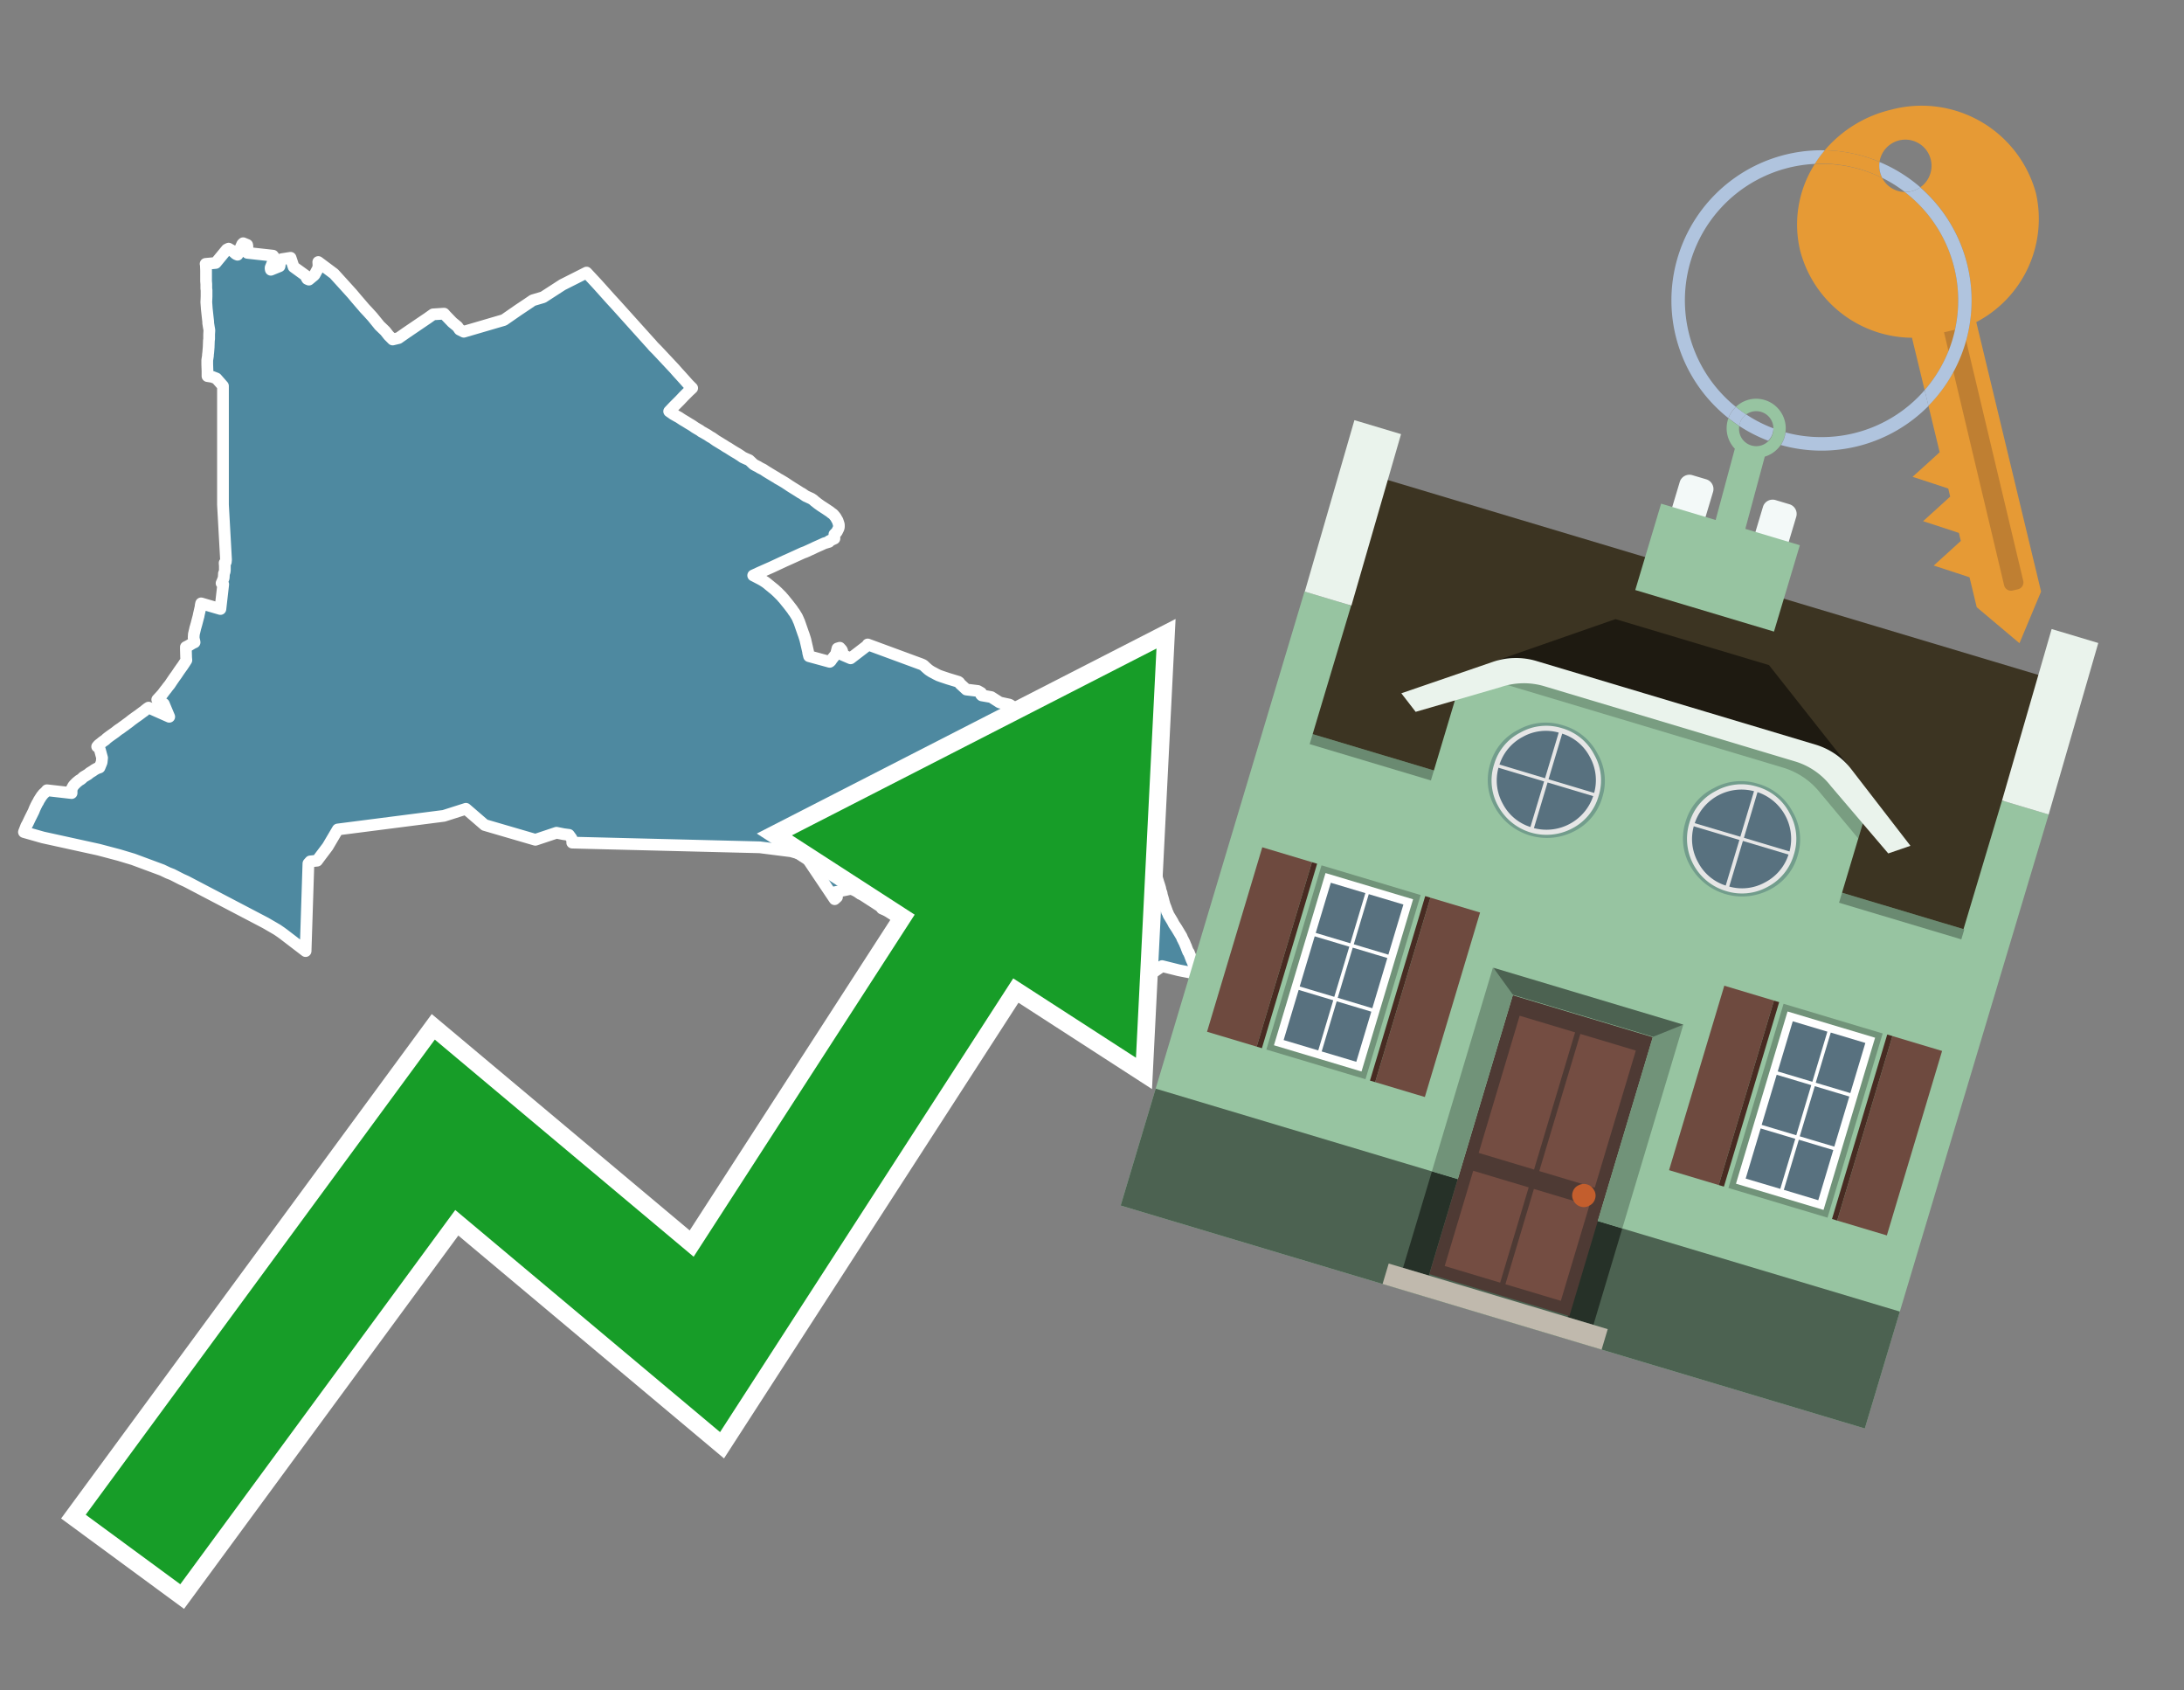 <svg id="Text" xmlns="http://www.w3.org/2000/svg" width="93.05" height="72" viewBox="0 0 93.05 72"><rect x="0" y="0" width="93.05" height="72" fill="#808080" stroke="none"/><polygon points="1.12,35.18 1.16,35.11 1.19,35.05 1.28,34.86 1.43,34.56 1.49,34.41 1.51,34.38 1.52,34.34 1.54,34.31 1.59,34.21 1.63,34.15 1.65,34.1 1.7,34.02 1.77,33.91 1.82,33.85 1.84,33.82 1.93,33.74 2,33.66 3.05,33.78 3.05,33.61 3.12,33.48 3.17,33.42 3.26,33.33 3.37,33.24 3.44,33.2 3.49,33.16 3.55,33.1 3.6,33.07 3.7,33.01 3.75,32.98 3.82,32.92 3.9,32.87 3.95,32.84 4.02,32.79 4.09,32.75 4.15,32.72 4.24,32.69 4.33,32.47 4.35,32.28 4.26,31.95 4.23,31.86 4.14,31.8 4.2,31.73 4.29,31.66 4.35,31.61 4.39,31.58 4.49,31.51 4.54,31.46 4.59,31.42 4.67,31.36 4.74,31.31 4.91,31.19 5.01,31.11 5.08,31.06 5.13,31.03 5.21,30.97 5.25,30.94 5.31,30.9 5.36,30.86 5.47,30.78 5.51,30.75 5.61,30.67 5.72,30.59 5.76,30.56 5.89,30.47 5.97,30.41 6.05,30.35 6.09,30.32 6.15,30.28 6.18,30.25 6.27,30.18 6.33,30.14 7.21,30.53 6.98,29.98 6.7,29.8 6.83,29.66 6.92,29.56 6.98,29.48 7.04,29.4 7.09,29.34 7.14,29.27 7.23,29.16 7.33,29.01 7.44,28.85 7.52,28.74 7.62,28.59 7.69,28.49 7.74,28.42 7.77,28.38 7.85,28.26 7.87,28.23 7.94,28.12 7.93,28 7.92,27.65 7.92,27.56 8.02,27.51 8.17,27.42 8.22,27.39 8.29,27.36 8.28,27.3 8.27,27.27 8.25,27.16 8.26,27.01 8.31,26.8 8.32,26.75 8.33,26.72 8.37,26.58 8.43,26.35 8.46,26.24 8.47,26.18 8.5,26.05 8.55,25.83 8.55,25.79 8.57,25.7 9.39,25.94 9.51,24.89 9.44,24.84 9.48,24.75 9.53,24.62 9.54,24.46 9.54,24.43 9.57,24.36 9.58,24.28 9.58,24.23 9.58,24.2 9.58,24.1 9.57,23.98 9.62,23.94 9.63,23.84 9.5,21.5 9.5,16.44 9.22,16.12 9.04,16.05 8.84,16.02 8.84,15.92 8.84,15.81 8.83,15.52 8.83,15.42 8.83,15.38 8.83,15.34 8.86,15.15 8.86,15.1 8.87,15.03 8.89,14.79 8.9,14.51 8.91,14.43 8.91,14.32 8.91,14.24 8.92,14.07 8.91,14 8.9,13.95 8.87,13.76 8.87,13.7 8.84,13.43 8.81,13.15 8.79,12.87 8.8,12.63 8.8,12.56 8.8,12.36 8.79,12.29 8.79,12.1 8.78,11.98 8.78,11.94 8.78,11.53 8.77,11.27 8.76,11.24 9.19,11.2 9.66,10.63 9.74,10.59 9.88,10.67 10.05,10.82 10.12,10.85 10.32,10.4 10.36,10.36 10.53,10.43 10.54,10.48 10.54,10.56 10.54,10.77 11.63,10.89 11.66,10.93 11.66,11.08 11.53,11.4 11.53,11.46 11.54,11.49 11.91,11.34 11.94,11.12 12,11.04 12.38,10.98 12.51,11.37 13.05,11.76 13.05,11.8 13.06,11.83 13.09,11.88 13.16,11.91 13.39,11.72 13.41,11.69 13.55,11.43 13.57,11.31 13.56,11.16 14.23,11.66 14.73,12.21 15.01,12.52 15.16,12.7 15.47,13.06 15.52,13.12 15.67,13.28 15.87,13.5 16.13,13.82 16.16,13.86 16.41,14.1 16.56,14.29 16.62,14.35 16.73,14.46 16.98,14.4 17.31,14.17 18.15,13.6 18.21,13.56 18.45,13.39 18.92,13.36 19.01,13.46 19.27,13.73 19.49,13.91 19.58,14.04 19.76,14.13 21.47,13.63 22.09,13.2 22.48,12.94 22.7,12.79 23.14,12.66 23.96,12.13 24.99,11.61 25.39,12.04 25.5,12.16 26.02,12.74 26.25,12.99 27.69,14.59 27.72,14.62 27.84,14.76 27.9,14.82 27.99,14.91 28.74,15.71 28.8,15.78 28.88,15.87 28.99,15.99 29.17,16.19 29.33,16.37 29.49,16.53 29.36,16.65 29.12,16.89 28.97,17.05 28.83,17.19 28.71,17.31 28.51,17.52 28.68,17.64 28.82,17.72 28.93,17.78 29.08,17.88 29.2,17.95 29.36,18.05 29.43,18.09 29.51,18.14 29.61,18.21 29.71,18.27 29.78,18.31 29.83,18.34 29.88,18.38 29.99,18.44 30.04,18.47 30.13,18.52 30.25,18.6 30.34,18.65 30.51,18.77 30.66,18.86 30.74,18.91 30.84,18.97 30.93,19.03 31.02,19.08 31.16,19.17 31.29,19.25 31.41,19.32 31.55,19.41 31.65,19.48 31.78,19.54 31.92,19.6 32.11,19.78 32.2,19.83 32.3,19.88 32.38,19.93 32.46,19.97 32.52,20 32.64,20.08 32.82,20.19 32.92,20.25 33.02,20.31 33.09,20.35 33.13,20.38 33.24,20.44 33.44,20.56 33.5,20.6 33.65,20.7 33.76,20.77 33.97,20.9 34.11,20.99 34.17,21.02 34.27,21.09 34.33,21.13 34.57,21.24 34.66,21.3 34.7,21.34 34.79,21.41 34.84,21.45 34.98,21.55 35.15,21.66 35.27,21.74 35.36,21.8 35.42,21.85 35.48,21.89 35.53,21.94 35.55,21.97 35.58,22 35.62,22.06 35.65,22.12 35.68,22.16 35.7,22.22 35.72,22.28 35.73,22.31 35.74,22.35 35.74,22.4 35.74,22.45 35.73,22.49 35.72,22.52 35.7,22.56 35.68,22.6 35.66,22.64 35.64,22.67 35.61,22.7 35.58,22.73 35.55,22.76 35.55,22.81 35.55,22.94 35.42,23 35.32,23.05 35.32,23.08 35.12,23.14 34.99,23.2 34.72,23.32 34.64,23.36 34.31,23.51 34.2,23.55 33.96,23.66 33.85,23.71 33.63,23.81 33.45,23.89 32.87,24.16 32.35,24.39 32.09,24.51 32.15,24.54 32.4,24.67 32.49,24.72 32.63,24.81 32.79,24.94 32.9,25.03 33,25.11 33.12,25.22 33.22,25.32 33.31,25.41 33.34,25.45 33.37,25.48 33.42,25.54 33.59,25.75 33.76,25.97 33.79,26.02 33.85,26.1 33.96,26.28 34.01,26.39 34.02,26.42 34.05,26.48 34.06,26.51 34.22,26.97 34.25,27.05 34.31,27.24 34.43,27.76 34.43,27.79 34.47,27.95 35.35,28.19 35.39,28.16 35.45,28.07 35.62,27.86 35.68,27.62 35.78,27.59 35.86,27.68 35.88,27.72 35.9,27.82 35.89,27.89 36.24,28.04 36.97,27.48 36.97,27.45 39.25,28.29 39.34,28.33 39.47,28.45 39.55,28.52 39.59,28.55 39.7,28.62 39.78,28.66 39.87,28.71 39.99,28.77 40.13,28.82 40.4,28.91 40.83,29.04 40.87,29.07 40.9,29.12 41.17,29.37 41.66,29.43 41.8,29.51 41.8,29.59 41.83,29.62 42.23,29.69 42.45,29.83 42.59,29.92 42.72,29.95 43,30.01 43.06,30.04 43.09,30.07 43.5,30.38 43.62,30.44 43.69,30.62 43.71,30.81 43.92,31 44.39,31.27 43.87,31.99 44,32.13 44.13,32.25 44.2,32.32 44.39,32.52 44.42,32.55 45.11,33.29 45.21,33.38 45.33,33.52 45.47,33.69 45.75,33.95 45.95,34.18 46.29,34.48 46.59,34.62 46.79,34.71 46.96,34.8 47.17,34.9 47.25,34.94 48.18,34.98 48.26,35.01 48.6,35.22 48.64,35.39 48.71,35.6 48.78,35.81 48.84,35.96 48.86,36.02 48.92,36.22 48.95,36.32 49,36.45 49.01,36.48 49.04,36.55 49.1,36.73 49.13,36.83 49.15,36.94 49.16,36.97 49.18,37.03 49.19,37.09 49.21,37.14 49.26,37.28 49.28,37.33 49.3,37.41 49.33,37.51 49.36,37.61 49.4,37.73 49.42,37.8 49.43,37.83 49.45,37.94 49.49,38.04 49.5,38.11 49.51,38.15 49.54,38.25 49.57,38.36 49.58,38.41 49.6,38.47 49.61,38.52 49.65,38.62 49.67,38.67 49.69,38.73 49.71,38.78 49.72,38.83 49.75,38.88 49.77,38.93 49.79,38.98 49.84,39.06 49.9,39.16 49.96,39.26 50.01,39.36 50.07,39.45 50.13,39.54 50.19,39.64 50.25,39.74 50.31,39.84 50.34,39.89 50.36,39.94 50.38,39.99 50.41,40.04 50.43,40.09 50.46,40.14 50.5,40.24 50.54,40.33 50.56,40.39 50.58,40.44 50.62,40.54 50.65,40.57 50.67,40.62 50.68,40.66 50.7,40.69 50.71,40.72 50.72,40.76 50.74,40.8 50.76,40.86 50.81,40.97 50.85,41.07 50.86,41.11 50.88,41.18 50.92,41.28 50.96,41.38 50.98,41.43 51,41.48 50.23,41.33 49.91,41.25 49.51,41.15 48.94,41.55 48.65,41.66 48.23,41.62 47.03,41.21 46.58,41.04 46.35,40.94 41.57,39.23 38.42,38.57 38.34,39.01 37.58,38.7 38.14,38.33 38.62,37.38 38.19,37.21 37.67,37 37.43,36.89 37.03,37.64 36.78,37.69 36.65,38.07 36.53,37.98 36.39,37.91 36.25,37.86 35.54,38.01 35.66,38.21 35.56,38.3 34.21,36.29 34.16,36.39 33.71,36.26 32.37,36.09 24.38,35.89 24.4,35.86 24.35,35.71 24.24,35.56 24.01,35.53 23.71,35.47 22.81,35.77 20.65,35.14 19.85,34.45 18.91,34.75 14.39,35.33 13.96,36.06 13.62,36.51 13.51,36.66 13.22,36.69 13.14,36.78 13.02,40.51 12.08,39.79 11.97,39.71 11.81,39.6 11.5,39.42 11.31,39.31 7.93,37.54 7.73,37.45 7.34,37.25 7.16,37.18 6.91,37.06 5.67,36.6 5.07,36.42 4.2,36.19 2.15,35.74 1.83,35.67 1.02,35.44 " fill="#4e89a0" stroke="#fff" stroke-linejoin="round" stroke-width="0.5"/><polygon points="49.272 27.624 33.741 35.58 38.97 38.959 29.553 53.529 18.525 44.281 3.652 64.518 7.681 67.479 19.396 51.538 30.678 60.999 43.169 41.673 48.398 45.053 49.272 27.624" fill="none" stroke="#fff" stroke-miterlimit="10" stroke-width="1.5"/><polygon points="49.272 27.624 33.741 35.58 38.97 38.959 29.553 53.529 18.525 44.281 3.652 64.518 7.681 67.479 19.396 51.538 30.678 60.999 43.169 41.673 48.398 45.053 49.272 27.624" fill="#179d28"/><path d="M80.19,7.577a1.16,1.16,0,0,1-.094-.251,1.114,1.114,0,0,1-.018-.429A6.367,6.367,0,0,0,77.743,6.4a5.269,5.269,0,0,0-.423.577c.1,0,.192-.007.288-.007A5.794,5.794,0,0,1,80.19,7.577Z" fill="#e69a35"/><path d="M77.608,6.4A6.394,6.394,0,0,0,73.64,17.81a1.26,1.26,0,0,1,.317-.48A5.821,5.821,0,0,1,77.32,6.981a5.269,5.269,0,0,1,.423-.577Z" fill="#b0c4de"/><path d="M84.2,13.72a4.962,4.962,0,0,0,2.545-5.48,5.047,5.047,0,0,0-6.179-3.566A5.322,5.322,0,0,0,77.743,6.4a6.367,6.367,0,0,1,2.335.493,1.114,1.114,0,1,1,1.736,1.084,6.392,6.392,0,0,1,.347,9.3l.479,1.985-.438.4-.716.648.92.3.6.2.082.341-.438.4-.716.648.92.3.605.2.082.341-.438.4-.716.649.92.3.605.2.307,1.274,1.821,1.534.921-2.2Z" fill="#e69a35"/><path d="M81.154,8.179a1.115,1.115,0,0,1-.964-.6,5.794,5.794,0,0,0-2.582-.6c-.1,0-.192,0-.288.007a4.783,4.783,0,0,0-.625,3.685,4.962,4.962,0,0,0,4.765,3.715L82,16.617a5.82,5.82,0,0,0-.846-8.438Z" fill="#e69a35"/><path d="M74.1,18.142a6.386,6.386,0,0,0,1.232.63.73.73,0,0,0,.224-.527h0a5.783,5.783,0,0,1-1.159-.593A.733.733,0,0,0,74.1,18.142Z" fill="#b0c4de"/><path d="M74.4,17.652q-.228-.152-.44-.322a1.26,1.26,0,0,0-.317.48c.148.117.3.228.46.332A.733.733,0,0,1,74.4,17.652Z" fill="#b0c4de"/><path d="M74.824,16.984a1.257,1.257,0,0,0-.867.346c.141.114.288.222.44.322a.731.731,0,0,1,1.159.593h0a.732.732,0,1,1-1.463,0,.7.7,0,0,1,.007-.1c-.158-.1-.312-.215-.46-.332a1.258,1.258,0,0,0,.273,1.3l-.979,3.635,1.275.341.98-3.639a1.266,1.266,0,0,0,.681-.5,1.249,1.249,0,0,0,.2-.538,1.328,1.328,0,0,0,.012-.168A1.262,1.262,0,0,0,74.824,16.984Z" fill="#97c4a1"/><path d="M85.974,25.1l-.226.053a.3.3,0,0,1-.362-.223l-2.56-10.777.81-.193L86.2,24.736A.3.3,0,0,1,85.974,25.1Z" fill="#bf7f32"/><path d="M80.1,7.326a1.16,1.16,0,0,0,.094.251,5.833,5.833,0,0,1,.964.6,1.137,1.137,0,0,0,.287-.031,1.108,1.108,0,0,0,.373-.167A6.371,6.371,0,0,0,80.078,6.9,1.114,1.114,0,0,0,80.1,7.326Z" fill="#b0c4de"/><path d="M77.608,18.618a5.836,5.836,0,0,1-1.534-.2,1.24,1.24,0,0,1-.2.537,6.4,6.4,0,0,0,6.291-1.666L82,16.617A5.807,5.807,0,0,1,77.608,18.618Z" fill="#b0c4de"/><path d="M81.814,7.981a1.108,1.108,0,0,1-.373.167,1.137,1.137,0,0,1-.287.031A5.82,5.82,0,0,1,82,16.617l.161.667a6.392,6.392,0,0,0-.347-9.3Z" fill="#b0c4de"/><polygon points="83.79 39.753 55.78 31.364 58.988 20.404 86.964 28.783 83.79 39.753 83.79 39.753" fill="#3c3422" fill-rule="evenodd"/><polygon points="81.705 53.32 87.284 34.692 85.297 34.097 83.656 39.575 55.926 31.269 57.567 25.791 55.579 25.196 47.746 51.348 79.451 60.844 81.705 53.32" fill="#97c4a1" fill-rule="evenodd"/><rect x="69.522" y="21.148" width="0.444" height="28.983" transform="translate(15.592 92.226) rotate(-73.326)" opacity="0.3"/><polygon points="87.284 34.692 85.297 34.097 87.411 26.793 89.398 27.388 87.284 34.692 87.284 34.692" fill="#eaf3ec" fill-rule="evenodd"/><polygon points="57.578 25.794 55.591 25.199 57.705 17.896 59.692 18.491 57.578 25.794 57.578 25.794" fill="#eaf3ec" fill-rule="evenodd"/><polygon points="79.451 60.844 80.943 55.865 49.238 46.369 47.747 51.348 79.451 60.844 79.451 60.844" fill="#4c6251" fill-rule="evenodd"/><path d="M71.566,20.528l-.522,1.743,1.418.425.523-1.744a.432.432,0,0,0-.289-.536l-.593-.177A.431.431,0,0,0,71.566,20.528Z" fill="#f3f9f8" fill-rule="evenodd"/><path d="M75.111,21.589l-.522,1.743,1.418.425.522-1.743a.43.43,0,0,0-.289-.536l-.593-.178A.43.43,0,0,0,75.111,21.589Z" fill="#f3f9f8" fill-rule="evenodd"/><polygon points="75.368 28.329 68.829 26.37 63.807 28.121 78.733 32.591 75.368 28.329" fill="#1e1a11"/><polygon points="78.248 32.422 64.442 28.287 62.236 28.998 60.064 36.247 77.453 41.455 79.651 34.116 78.248 32.422" fill="#97c4a1"/><path d="M77.74,32.516S65.088,28.725,65,28.7l-.938.43,11.892,3.562a3.175,3.175,0,0,1,1.532,1l1.685,2.02.327-1.09Z" fill-rule="evenodd" opacity="0.2"/><path d="M77.35,31.716,65.458,28.154a3.041,3.041,0,0,0-1.854.037l-3.9,1.339.611.79,3.626-1.054a3.045,3.045,0,0,1,1.855-.037l10.673,3.2A3.028,3.028,0,0,1,78,33.477l2.45,2.874.945-.325-2.518-3.26A3.036,3.036,0,0,0,77.35,31.716Z" fill="#eaf3ec"/><polygon points="76.683 23.223 70.773 21.453 69.671 25.132 75.581 26.902 76.683 23.223 76.683 23.223" fill="#97c4a1" fill-rule="evenodd"/><g id="Symbol_9_0_Layer2_0_MEMBER_8_MEMBER_21_MEMBER_0_FILL" data-name="Symbol 9 0 Layer2 0 MEMBER 8 MEMBER 21 MEMBER 0 FILL"><path d="M66.584,30.892a2.39,2.39,0,0,0-1.891.189,2.317,2.317,0,0,0-1.2,1.448A2.345,2.345,0,0,0,63.7,34.4a2.528,2.528,0,0,0,3.367,1.008,2.339,2.339,0,0,0,1.2-1.447,2.313,2.313,0,0,0-.208-1.87A2.394,2.394,0,0,0,66.584,30.892Z" fill="#729d8c"/></g><g id="Symbol_9_0_Layer2_0_MEMBER_8_MEMBER_21_MEMBER_1_FILL" data-name="Symbol 9 0 Layer2 0 MEMBER 8 MEMBER 21 MEMBER 1 FILL"><path d="M66.547,31.016a2.241,2.241,0,0,0-1.769.185,2.213,2.213,0,0,0-1.127,1.376,2.239,2.239,0,0,0,.185,1.768,2.341,2.341,0,0,0,3.145.942,2.234,2.234,0,0,0,1.126-1.376,2.207,2.207,0,0,0-.185-1.768A2.237,2.237,0,0,0,66.547,31.016Z" fill="#e6e6e6"/></g><g id="Symbol_9_0_Layer2_0_MEMBER_8_MEMBER_21_MEMBER_2_MEMBER_0_FILL" data-name="Symbol 9 0 Layer2 0 MEMBER 8 MEMBER 21 MEMBER 2 MEMBER 0 FILL"><path d="M65.787,33.284,63.843,32.7a2.036,2.036,0,0,0,.186,1.539,2.015,2.015,0,0,0,1.175.986Z" fill="#58717f"/></g><g id="Symbol_9_0_Layer2_0_MEMBER_8_MEMBER_21_MEMBER_2_MEMBER_1_FILL" data-name="Symbol 9 0 Layer2 0 MEMBER 8 MEMBER 21 MEMBER 2 MEMBER 1 FILL"><path d="M65.827,33.148l.582-1.944a2.01,2.01,0,0,0-1.523.178,2.037,2.037,0,0,0-1,1.183Z" fill="#58717f"/></g><g id="Symbol_9_0_Layer2_0_MEMBER_8_MEMBER_21_MEMBER_2_MEMBER_2_FILL" data-name="Symbol 9 0 Layer2 0 MEMBER 8 MEMBER 21 MEMBER 2 MEMBER 2 FILL"><path d="M67.878,33.91l-1.943-.582-.582,1.944a2.1,2.1,0,0,0,2.525-1.362Z" fill="#58717f"/></g><g id="Symbol_9_0_Layer2_0_MEMBER_8_MEMBER_21_MEMBER_2_MEMBER_3_FILL" data-name="Symbol 9 0 Layer2 0 MEMBER 8 MEMBER 21 MEMBER 2 MEMBER 3 FILL"><path d="M66.558,31.249l-.582,1.943,1.943.582a2.031,2.031,0,0,0-.186-1.539A2.009,2.009,0,0,0,66.558,31.249Z" fill="#58717f"/></g><g id="Symbol_9_0_Layer2_0_MEMBER_8_MEMBER_21_MEMBER_0_FILL-2" data-name="Symbol 9 0 Layer2 0 MEMBER 8 MEMBER 21 MEMBER 0 FILL"><path d="M74.9,33.384a2.4,2.4,0,0,0-1.891.189,2.316,2.316,0,0,0-1.2,1.448,2.341,2.341,0,0,0,.209,1.87A2.527,2.527,0,0,0,75.387,37.9a2.345,2.345,0,0,0,1.2-1.447,2.314,2.314,0,0,0-.209-1.87A2.389,2.389,0,0,0,74.9,33.384Z" fill="#729d8c"/></g><g id="Symbol_9_0_Layer2_0_MEMBER_8_MEMBER_21_MEMBER_1_FILL-2" data-name="Symbol 9 0 Layer2 0 MEMBER 8 MEMBER 21 MEMBER 1 FILL"><path d="M74.867,33.508a2.239,2.239,0,0,0-1.768.185,2.21,2.21,0,0,0-1.127,1.376,2.316,2.316,0,0,0,1.564,2.883,2.261,2.261,0,0,0,1.765-.173A2.237,2.237,0,0,0,76.428,36.4a2.209,2.209,0,0,0-.185-1.769A2.239,2.239,0,0,0,74.867,33.508Z" fill="#e6e6e6"/></g><g id="Symbol_9_0_Layer2_0_MEMBER_8_MEMBER_21_MEMBER_2_MEMBER_0_FILL-2" data-name="Symbol 9 0 Layer2 0 MEMBER 8 MEMBER 21 MEMBER 2 MEMBER 0 FILL"><path d="M74.107,35.776l-1.943-.582a2.031,2.031,0,0,0,.186,1.539,2.009,2.009,0,0,0,1.175.986Z" fill="#58717f"/></g><g id="Symbol_9_0_Layer2_0_MEMBER_8_MEMBER_21_MEMBER_2_MEMBER_1_FILL-2" data-name="Symbol 9 0 Layer2 0 MEMBER 8 MEMBER 21 MEMBER 2 MEMBER 1 FILL"><path d="M74.148,35.64,74.73,33.7a2.1,2.1,0,0,0-2.525,1.362Z" fill="#58717f"/></g><g id="Symbol_9_0_Layer2_0_MEMBER_8_MEMBER_21_MEMBER_2_MEMBER_2_FILL-2" data-name="Symbol 9 0 Layer2 0 MEMBER 8 MEMBER 21 MEMBER 2 MEMBER 2 FILL"><path d="M76.2,36.4l-1.943-.582-.582,1.944a2.015,2.015,0,0,0,1.523-.178A2.036,2.036,0,0,0,76.2,36.4Z" fill="#58717f"/></g><g id="Symbol_9_0_Layer2_0_MEMBER_8_MEMBER_21_MEMBER_2_MEMBER_3_FILL-2" data-name="Symbol 9 0 Layer2 0 MEMBER 8 MEMBER 21 MEMBER 2 MEMBER 3 FILL"><path d="M74.879,33.741,74.3,35.684l1.943.582a2.1,2.1,0,0,0-1.361-2.525Z" fill="#58717f"/></g><polygon points="51.426 43.946 53.542 44.58 55.896 36.723 53.78 36.089 51.426 43.946 51.426 43.946" fill="#6e4a3f" fill-rule="evenodd"/><polygon points="53.542 44.58 53.764 44.647 56.117 36.789 55.896 36.723 53.542 44.58 53.542 44.58" fill="#482b22" fill-rule="evenodd"/><polygon points="60.706 46.726 58.59 46.092 60.943 38.235 63.059 38.868 60.706 46.726 60.706 46.726" fill="#6e4a3f" fill-rule="evenodd"/><polygon points="58.59 46.092 58.368 46.026 60.722 38.168 60.943 38.235 58.59 46.092 58.59 46.092" fill="#482b22" fill-rule="evenodd"/><rect x="53.146" y="39.209" width="8.19" height="4.408" transform="translate(1.145 84.365) rotate(-73.326)" fill="#719379"/><polygon points="60.205 38.304 56.474 37.187 54.277 44.522 58.008 45.639 60.205 38.304 60.205 38.304" fill="#fff" fill-rule="evenodd"/><path d="M59.792,38.527l-.64,2.136-1.474-.442.639-2.135,1.475.441Zm-1.621-.485-.64,2.136-1.474-.442L56.7,37.6l1.474.442Zm-2.158,1.84,1.475.441-.64,2.136-1.474-.441.639-2.136Zm-.683,2.282,1.474.441-.639,2.136L54.69,44.3l.64-2.135Zm.981,2.621.639-2.136,1.475.442-.64,2.135-1.474-.441Zm2.158-1.84L56.994,42.5l.64-2.136,1.474.442-.639,2.136Z" fill="#58717f" fill-rule="evenodd"/><polygon points="80.39 52.621 78.274 51.988 80.628 44.13 82.743 44.764 80.39 52.621 80.39 52.621" fill="#6e4a3f" fill-rule="evenodd"/><polygon points="78.274 51.988 78.053 51.921 80.406 44.064 80.628 44.13 78.274 51.988 78.274 51.988" fill="#482b22" fill-rule="evenodd"/><polygon points="71.111 49.842 73.227 50.476 75.58 42.619 73.464 41.985 71.111 49.842 71.111 49.842" fill="#6e4a3f" fill-rule="evenodd"/><polygon points="73.227 50.476 73.448 50.542 75.802 42.685 75.58 42.619 73.227 50.476 73.227 50.476" fill="#482b22" fill-rule="evenodd"/><rect x="72.83" y="45.105" width="8.19" height="4.408" transform="translate(9.534 107.426) rotate(-73.326)" fill="#719379"/><polygon points="76.159 43.083 79.889 44.2 77.692 51.535 73.962 50.418 76.159 43.083 76.159 43.083" fill="#fff" fill-rule="evenodd"/><path d="M76.381,43.5l1.475.442-.64,2.135-1.475-.441.64-2.136ZM78,43.981l1.474.442-.64,2.136-1.474-.442L78,43.981Zm.791,2.724-.64,2.135L76.679,48.4l.64-2.136,1.474.442Zm-.684,2.282-.639,2.135L76,50.68l.64-2.135,1.474.442Zm-2.26,1.65L74.375,50.2l.639-2.135,1.475.441-.64,2.136Zm-.791-2.724.64-2.135,1.474.441-.639,2.136-1.475-.442Z" fill="#58717f" fill-rule="evenodd"/><polygon points="67.888 56.431 69.118 52.323 68.019 51.994 66.789 56.102 67.888 56.431 67.888 56.431" fill="#263128" fill-rule="evenodd"/><polygon points="60.877 54.331 62.108 50.223 61.007 49.894 59.776 54.002 60.877 54.331 60.877 54.331" fill="#263128" fill-rule="evenodd"/><g id="Symbol_9_0_Layer2_0_MEMBER_8_MEMBER_12_MEMBER_0_FILL" data-name="Symbol 9 0 Layer2 0 MEMBER 8 MEMBER 12 MEMBER 0 FILL"><path d="M70.418,44.178l-5.965-1.786L60.9,54.27l5.964,1.786Z" fill="#4e3a34"/></g><g id="Symbol_9_0_Layer2_0_MEMBER_8_MEMBER_12_MEMBER_1_MEMBER_0_FILL" data-name="Symbol 9 0 Layer2 0 MEMBER 8 MEMBER 12 MEMBER 1 MEMBER 0 FILL"><path d="M65.358,49.815l1.75-5.843-2.363-.708L63,49.107Z" fill="#744d42"/></g><g id="Symbol_9_0_Layer2_0_MEMBER_8_MEMBER_12_MEMBER_1_MEMBER_1_FILL" data-name="Symbol 9 0 Layer2 0 MEMBER 8 MEMBER 12 MEMBER 1 MEMBER 1 FILL"><path d="M67.331,44.039l-1.75,5.842,2.364.708,1.75-5.842Z" fill="#744d42"/></g><g id="Symbol_9_0_Layer2_0_MEMBER_8_MEMBER_12_MEMBER_2_MEMBER_0_FILL" data-name="Symbol 9 0 Layer2 0 MEMBER 8 MEMBER 12 MEMBER 2 MEMBER 0 FILL"><path d="M63.915,54.633l1.215-4.058-2.363-.707-1.215,4.057Z" fill="#744d42"/></g><g id="Symbol_9_0_Layer2_0_MEMBER_8_MEMBER_12_MEMBER_2_MEMBER_1_FILL" data-name="Symbol 9 0 Layer2 0 MEMBER 8 MEMBER 12 MEMBER 2 MEMBER 1 FILL"><path d="M66.5,55.407l1.215-4.057-2.363-.708L64.138,54.7Z" fill="#744d42"/></g><g id="Symbol_9_0_Layer2_0_MEMBER_8_MEMBER_13_FILL" data-name="Symbol 9 0 Layer2 0 MEMBER 8 MEMBER 13 FILL"><path d="M67.959,51.058a.439.439,0,0,0-.045-.367.487.487,0,0,0-.669-.2.445.445,0,0,0-.239.282.457.457,0,0,0,.041.378.481.481,0,0,0,.293.242.459.459,0,0,0,.377-.042A.453.453,0,0,0,67.959,51.058Z" fill="#c35e2d"/></g><g id="Symbol_9_0_Layer2_0_MEMBER_8_MEMBER_14_FILL" data-name="Symbol 9 0 Layer2 0 MEMBER 8 MEMBER 14 FILL"><path d="M64.557,42.047l-.951-.833-2.6,8.68,1.1.329Z" fill="#719379"/></g><g id="Symbol_9_0_Layer2_0_MEMBER_8_MEMBER_15_FILL" data-name="Symbol 9 0 Layer2 0 MEMBER 8 MEMBER 15 FILL"><path d="M71.718,43.643l-1.2.19L68.072,52.01l1.046.313Z" fill="#719379"/></g><g id="Symbol_9_0_Layer2_0_MEMBER_8_MEMBER_16_FILL" data-name="Symbol 9 0 Layer2 0 MEMBER 8 MEMBER 16 FILL"><path d="M63.627,41.22l.836,1.156,5.961,1.786,1.294-.519Z" fill="#4c6251"/></g><polygon points="58.905 54.69 59.166 53.819 68.498 56.614 68.237 57.485 58.905 54.69 58.905 54.69" fill="#c0b9ad" fill-rule="evenodd"/></svg>